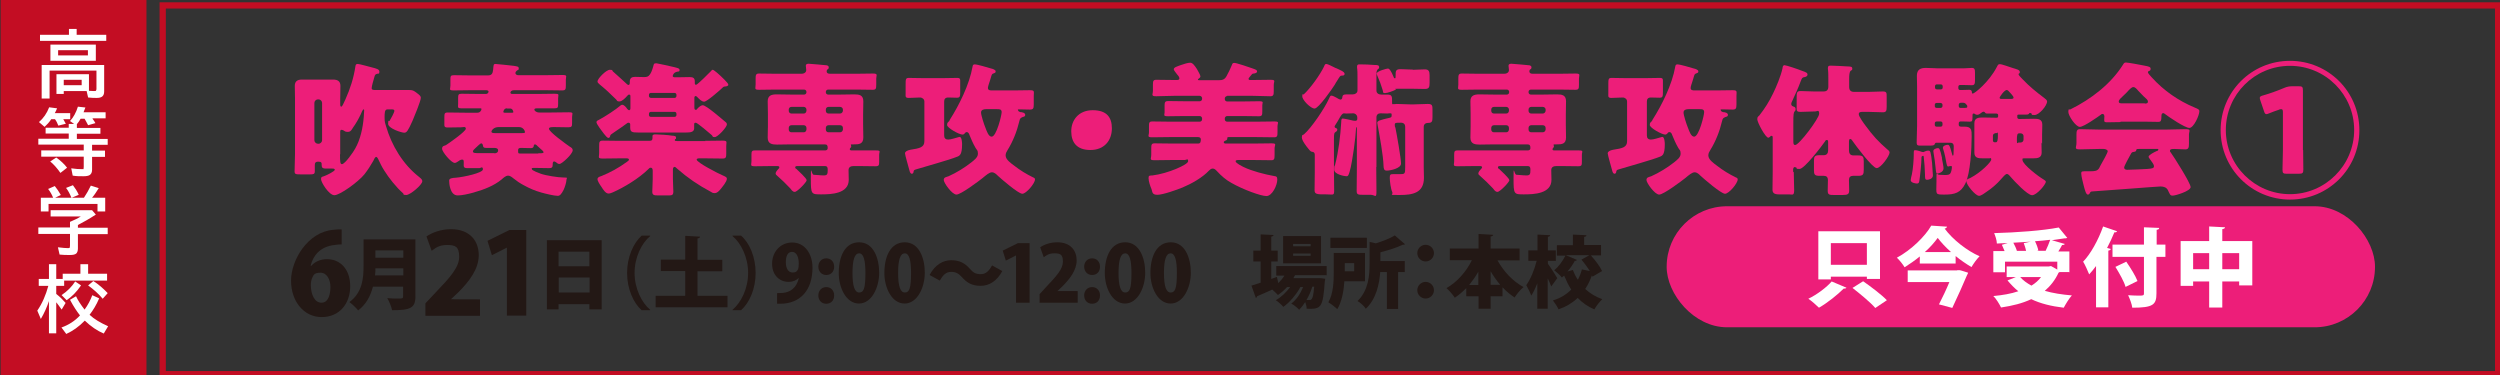 <?xml version="1.0" encoding="UTF-8"?> <svg xmlns="http://www.w3.org/2000/svg" id="_レイヤー_1" data-name="レイヤー_1" width="1200" height="180" version="1.1" viewBox="0 0 1200 180"><rect x="0" y="0" width="1200" height="180" fill="#333333" stroke="none"/><defs><style> .st0 { fill: #ed1e79; } .st1 { fill: #231815; } .st2 { fill: #fff; } .st3 { fill: #c30d23; } </style></defs><rect class="st0" x="800" y="99" width="340" height="58.1" rx="29" ry="29"></rect><g><path class="st3" d="M1197.6,4.1v174H79.6V4.1h1118M1200.6,1.1H76.6v180h1124V1.1h0Z"></path><rect class="st3" x=".3" width="70" height="180"></rect><g><path class="st2" d="M36.8,16.7h14.2v2.9h-31.8v-2.9h13.9v-2.8h3.7v2.8ZM41.7,43.7h-11.1v1.4h-3.5v-9.5h15.6v8c.8,0,1.6.1,2.4.1s.9,0,1-.3c.1-.1.2-.4.2-.7v-8.8h-22.5v13.4h-3.8v-16.1h30v12.7c0,1.1-.3,1.9-.9,2.4-.6.5-1.5.7-2.7.7s-2.3,0-4.1-.2l-.7-3ZM46,21.4v7.8h-21.8v-7.8h21.8ZM27.9,24.1v2.5h14.3v-2.5h-14.3ZM39.2,38.3h-8.6v2.6h8.6v-2.6Z"></path><path class="st2" d="M44.5,57.1c.5.7,1,1.4,1.3,2l-3.5,1c-.6-1.2-1.2-2.2-1.7-3.1h-1.9c-.6,1.1-1.2,1.9-1.8,2.6h0v1.8h11.3v2.8h-11.3v2.5h14.8v2.8h-7.5v2.8h6.2v3h-6.2v6.2c0,1.2-.4,2-1.1,2.5-.6.4-1.6.6-3.1.6s-3.5,0-5.1-.3l-.7-3.5c2,.3,3.7.4,5.2.4s.6,0,.7-.3c0-.1.1-.4.1-.7v-5h-20.4v-3h20.4v-2.8h-21.8v-2.8h14.6v-2.5h-11.1v-2.8h11.1v-1.8h2.6l-2-1.4c1.6-1.7,2.9-4,3.8-6.9l3.6.4c-.2.6-.5,1.3-.9,2.3h10.6v2.9h-6.3ZM30.3,57.1c.5.8.9,1.5,1.3,2.3l-3.6.9c-.5-1.3-1-2.3-1.6-3.1h-1.8c-.9,1.4-2,2.6-3.2,3.7l-2.7-2.3c2.1-1.8,3.8-4.2,4.9-7.1l3.8.5c-.4.9-.7,1.7-1.1,2.3h7.4v2.9h-3.4ZM29,83c-1.6-2.3-3.3-4.2-4.9-5.5l2.9-1.9c2.1,1.5,3.8,3.1,5.2,4.9l-3.2,2.5Z"></path><path class="st2" d="M37.4,108v1.3h14.3v3.1h-14.3v6.9c0,1.1-.3,1.9-.8,2.4-.6.5-1.6.7-3.1.7s-3.4,0-4.9-.2l-.8-3.5c2.3.3,3.9.4,4.8.4s.8-.1.9-.4c0-.2.1-.4.1-.8v-5.6h-15.2v-3.1h15.2v-2.7c2.1-.9,3.8-1.7,5.2-2.6h-14.5v-3h19.9l1.8,2.1c-3.2,2.1-6.1,3.7-8.6,5ZM25.5,94.9c-.6-1.5-1.4-2.9-2.4-4.2l3.2-1.4c1,1.2,1.9,2.6,2.9,4.3l-2.7,1.3h7.8c0-.1-.1-.2-.2-.4-.6-1.5-1.4-3-2.4-4.3l3.3-1.3c1,1.3,2,2.8,2.8,4.6l-3.3,1.4h5.8c1.2-1.8,2.3-3.7,3.3-5.8l3.8,1.2c-1,1.6-2,3.2-3.2,4.6h6.3v6.6h-3.7v-3.6h-23.5v3.6h-3.7v-6.6h5.9Z"></path><path class="st2" d="M23.5,144.5c-1,3-2.3,5.9-3.9,8.6l-1.7-4c2.4-3.5,4.1-7.5,5.3-11.9h-4.6v-3.3h4.9v-7.1h3.5v7.1h3.1v-2.5h8.5v-4.6h3.7v4.6h9.1v3.3h-20.6v2.5h-3.8v3.9c1.7,1.3,3.2,2.8,4.5,4.3l-1.9,3.2c-1-1.5-1.9-2.6-2.6-3.5v14.9h-3.5v-15.6ZM29.6,141.6c2.6-1.7,4.8-3.9,6.5-6.5l2.8,1.9c-2.1,3.1-4.4,5.4-6.9,7.1l-2.4-2.4ZM38.4,151.4c-1.5-1.9-3.1-4.3-4.8-7.5l2.9-1.7c.9,2,2.3,4.1,4.1,6.4,1.6-2.2,2.8-4.5,3.7-6.9l3.3,1.5c-1.3,3.1-2.9,5.7-4.6,7.9,2.1,2,5.1,3.8,8.9,5.5l-2.1,3.5c-3.1-1.3-6.2-3.4-9.1-6.2-2.8,2.9-5.8,5-8.9,6.4l-2.3-3.1c3.4-1.2,6.4-3.1,8.9-5.8ZM49.3,143.4c-2-2.4-4.4-4.5-7-6.4l2.5-2.1c2.4,1.5,4.7,3.5,6.9,5.8l-2.4,2.7Z"></path></g><g><g><path class="st1" d="M149.5,127.5c1.7-1.9,4.3-3.1,7.5-3.1,6.2,0,11.1,4.7,11.1,13s-5.1,14.8-13.7,14.8-14.7-7.6-14.7-17.5,8.1-23.5,20.4-24.4c1.5-.2,2.2-.2,3.9-.2v7.2c-1,0-2.1.1-3.5.3-7,.8-10.3,5.3-11.4,10h.2ZM158.6,137.7c0-3.2-1.5-6.8-4.8-6.8s-3.4,1.4-4.2,3.1c-.2.5-.4,1.6-.4,3.1.1,4.3,1.8,8.2,5.1,8.2s4.3-3.9,4.3-7.7Z"></path><path class="st1" d="M199.4,114.8v27.5c0,5.6-2.5,6.6-11.2,6.6-.3-1.6-1.4-4.3-2.3-5.8,1.7.2,3.8.2,5.2.2,2,0,2.4,0,2.4-1.1v-4.6h-14.5c-1.1,4.3-3.2,8.5-7.1,11.4-.8-1.1-3-3.2-4.2-4,6.3-4.6,6.8-11.6,6.8-17.2v-12.9h24.9ZM180.2,128.8c0,1.1,0,2.3-.2,3.4h13.6v-3.4h-13.4ZM193.6,120.2h-13.4v3.5h13.4v-3.5Z"></path><path class="st1" d="M230.4,151.6h-26.2v-6l4.8-5.1c7.1-7.4,11.4-12.2,11.4-17.2s-1.9-5.7-5.8-5.7-5.5,1.4-7.4,2.8l-2.5-6.9c2.5-1.8,7-3.5,11.7-3.5,9.2,0,13.4,5.7,13.4,12.5s-4.8,12.8-9.8,17.8l-3.5,3.3h0c0,.1,13.9.1,13.9.1v8Z"></path><path class="st1" d="M243.3,151.6v-32.7h-.1l-7.1,3.6-2.1-6.9,10.5-5.2h8.1v41.1h-9.3Z"></path><path class="st1" d="M262.5,115.3h26.3v33.2h-5.9v-2.5h-14.8v2.5h-5.6v-33.2ZM282.9,120.8h-14.8v7h14.8v-7ZM268.2,140.4h14.8v-7.2h-14.8v7.2Z"></path><path class="st1" d="M312.1,113.3c-4.1,3.4-7.5,10.2-7.5,17.7s3.4,14.3,7.5,17.7v.2h-4.1c-3.9-3.4-7-10.2-7-17.9s3.1-14.4,7-17.9h4.1v.2Z"></path><path class="st1" d="M334.8,142h14.4v5.5h-34.5v-5.5h14.2v-11.9h-11.7v-5.5h11.7v-11.4l7.1.4c0,.5-.4.7-1.2.9v10.2h11.9v5.5h-11.9v11.9Z"></path><path class="st1" d="M351.6,148.7c4.1-3.4,7.5-10.2,7.5-17.7s-3.4-14.3-7.5-17.7v-.2h4.1c4,3.4,7,10.2,7,17.9s-3,14.4-7,17.9h-4.1v-.2Z"></path><path class="st1" d="M383.4,133.4c-1.1,1.1-2.7,1.9-4.9,1.9-4.3,0-7.9-3.2-7.9-8.7s3.8-10.2,9.7-10.2,9.7,5.3,9.7,12.1c0,10.7-5.8,17.3-15.5,17.3s-1.1,0-1.5,0v-5.1c.9,0,1.3,0,2.7-.1,3.5-.3,6.6-2.3,7.7-7h-.1ZM377.2,125.9c0,2.9,1.2,4.9,3.2,4.9s2.3-.9,2.7-1.7c.2-.5.3-1.3.3-2.6,0-3-1-5.6-3.2-5.6s-3,2.2-3,5Z"></path><path class="st1" d="M392.8,128c0-2.3,1.6-4,3.8-4s3.8,1.6,3.8,4-1.5,4-3.8,4-3.8-1.8-3.8-4ZM392.8,141.8c0-2.3,1.6-4,3.8-4s3.8,1.6,3.8,4-1.5,4-3.8,4-3.8-1.7-3.8-4Z"></path><path class="st1" d="M402.6,131.1c0-8.1,3-14.8,9.8-14.8s9.6,7.5,9.6,14.6-3.6,14.8-9.7,14.8-9.7-7.5-9.7-14.6ZM415.4,131c0-6.1-.9-9.4-3-9.4s-3.2,2.9-3.2,9.4,1.1,9.4,3.2,9.4,3-1.7,3-9.4Z"></path><path class="st1" d="M424.5,131.1c0-8.1,3-14.8,9.8-14.8s9.6,7.5,9.6,14.6-3.6,14.8-9.7,14.8-9.7-7.5-9.7-14.6ZM437.3,131c0-6.1-.9-9.4-3-9.4s-3.2,2.9-3.2,9.4,1.1,9.4,3.2,9.4,3-1.7,3-9.4Z"></path><path class="st1" d="M481.1,130.1c-2.6,4.9-6.4,7.1-10.4,7.1s-6.6-1.4-9.1-4.3c-1.4-1.5-2.6-2.4-5.1-2.4s-4,1.7-5.4,4.2l-4.9-2.7c2.6-4.9,6.4-7.1,10.4-7.1s6.6,1.4,9.1,4.3c1.4,1.6,2.6,2.4,5.1,2.4s4-1.7,5.4-4.2l4.9,2.7Z"></path><path class="st1" d="M487.7,145.3v-22.7h0l-4.9,2.5-1.5-4.8,7.3-3.6h5.6v28.6h-6.5Z"></path><path class="st1" d="M517.2,145.3h-18.2v-4.1l3.3-3.6c4.9-5.2,7.9-8.5,7.9-12s-1.3-4-4.1-4-3.8,1-5.1,1.9l-1.7-4.8c1.8-1.3,4.9-2.4,8.2-2.4,6.4,0,9.3,4,9.3,8.7s-3.3,8.9-6.8,12.4l-2.4,2.3h0c0,0,9.7,0,9.7,0v5.5Z"></path><path class="st1" d="M520.4,128c0-2.3,1.6-4,3.8-4s3.8,1.6,3.8,4-1.5,4-3.8,4-3.8-1.8-3.8-4ZM520.4,141.8c0-2.3,1.6-4,3.8-4s3.8,1.6,3.8,4-1.5,4-3.8,4-3.8-1.7-3.8-4Z"></path><path class="st1" d="M530.3,131.1c0-8.1,3-14.8,9.8-14.8s9.6,7.5,9.6,14.6-3.6,14.8-9.7,14.8-9.7-7.5-9.7-14.6ZM543.1,131c0-6.1-.9-9.4-3-9.4s-3.2,2.9-3.2,9.4,1.1,9.4,3.2,9.4,3-1.7,3-9.4Z"></path><path class="st1" d="M552.2,131.1c0-8.1,3-14.8,9.8-14.8s9.6,7.5,9.6,14.6-3.6,14.8-9.7,14.8-9.7-7.5-9.7-14.6ZM564.9,131c0-6.1-.9-9.4-3-9.4s-3.2,2.9-3.2,9.4,1.1,9.4,3.2,9.4,3-1.7,3-9.4Z"></path></g><g><path class="st0" d="M190.6,43.2c1.9,0,3.7,0,5.6,0s2.3.2,4.1,1.6c1,.8,1.7,1.3,1.7,2.1,0,1.6-3.2,9.2-4,11.1-2.2,4.9-2.8,5.7-4,5.7s-7.7-2-7.7-4.3.5-1,.7-1.4c.5-.8,2.3-4,2.3-4.8s-1.1-.7-1.6-.7h-1.7c-1.4,0-1.4,1.7-1.4,4s.3,2.6.7,4.1c2.7,9.3,8.1,18.2,15.7,24.2.7.6,1.7,1.2,1.7,2.2,0,1.7-5.8,6.6-7.7,6.6s-1.1-.5-1.5-.8c-3.3-2.9-6.8-7.3-9.1-11-1.1-1.7-2-3.6-2.9-5.5-.1-.3-.6-1-.9-1-.6,0-1.2,1.4-1.4,1.9-1.3,2.3-2.6,4.3-4.3,6.5-3,3.7-11.8,10-14.4,10s-6.4-6.2-6.4-7.7.8-1,2.1-1.7c.8-.3,4.5-2.1,4.5-2.8s-1.2-.6-1.5-.6h-2.9c-1.7,0-1.9-.7-1.9-1.7s0-1.6-1.6-1.6-1.7.8-1.7,1.9,0,1.9,0,2.8c0,1.3-.7,1.4-2.2,1.4h-4.8c-2.2,0-2.7-.1-2.7-1.5,0-2.8.2-5.6.2-8.3v-26.6c0-2-.1-4.1-.1-6.1s1.1-3,3.3-3,3.9,0,5.9,0h3.4c1.9,0,3.9,0,5.8,0s3.5.6,3.5,3-.1,4.1-.1,6.1v2.8c0,.3,0,1.1.5,1.1s1.1-1.6,2-3.5c2.3-5.1,4-10.4,4.8-15.9.1-.7.3-1.1,1.1-1.1s5.4,1.3,6.6,1.6c2.3.6,3.8.9,3.8,2.1s-.4.9-1,1c-1,.3-1.1.4-1.5,1.9-.4,1.4-1.2,4.1-1.2,5s.7.8,1.3.9h11ZM150.9,67.3c0,.9.8,1.7,1.7,1.7h.3c.9,0,1.7-.8,1.7-1.7v-17.9c0-.9-.8-1.7-1.7-1.7h-.3c-.9,0-1.7.8-1.7,1.7v17.9ZM163.2,74c0,3.7.1,4.8.9,4.8,1.5,0,5.7-6.1,6.4-7.5,2.5-4.3,3.7-10.1,4.1-15.1,0-.4.2-2.9.2-3.1s0-.6-.3-.6c-.4,0-1.1,1.8-1.4,2.5-1,2.1-2.3,4.4-3.7,6.3-.6,1-1.1,2-2.4,2s-1.5-.3-2.1-.7c-.3-.1-.6-.3-.9-.3-.6,0-.7.4-.7.9v10.8Z"></path><path class="st0" d="M229.2,54.1c1.3,0,1.9-1.2,1.9-1.7s-.3-.4-1.2-.4h-1.5c-2.2,0-4.4,0-6.7,0s-1.8-.5-1.8-2.1v-2.6c0-1.9.1-2.3,1.8-2.3,2.7,0,5.5.1,8.2.1h3.2c1.2,0,1.4-.8,1.4-1.2s-.7-.6-1.1-.6h-7.5c-2.6,0-5.3.1-8,.1s-1.7-.5-1.7-2.3v-2.7c0-1.9.1-2.3,1.7-2.3,2.6,0,5.3.1,7.9.1h8.4c1.9,0,2.3-1,2.5-2.7.2-2.4.2-2.8,1.1-2.8s6.7.7,7.9.8q.5,0,.9.1c1.7.3,2.4.3,2.4,1.2s-.2.6-.6.9c-.5.3-1,.8-1,1.4s.7,1,1.3,1h13.2c2.7,0,5.3-.1,8-.1s1.7.6,1.7,2.3v2.7c0,1.8-.1,2.4-1.7,2.4-2.7,0-5.4-.1-8.1-.1h-15.1c-1.2,0-1.7.7-1.7,1.2s.6.6,1,.6h11.9c2.8,0,5.5-.1,8.2-.1s1.8.4,1.8,2.3v2.6c0,1.7-.1,2.1-1.8,2.1s-4.4,0-6.6,0h-1.4c-.9,0-1.6,0-1.6.6s1,1.4,2.3,1.4h5.9c2.7,0,5.5-.1,8.2-.1s1.7.5,1.7,2.2v2.9c0,1.6-.1,2.1-1.8,2.1s-4.2-.1-6.3-.1h-.7c-1,0-2.3,0-2.3.8,0,1.5,8.4,7.5,10,8.6.7.4,1.4.8,1.4,1.7,0,1.9-5.3,6.6-6.3,6.6s-1-.4-1.4-.6c-.3-.2-.8-.6-1.2-.6-.7,0-.7.8-.7,1.5,0,1.3-.4,1.7-1.7,1.7-2.2,0-4.4-.1-6.6-.1s-1.7,0-1.7.6,3.2,1.8,4.3,2.2c2.6.9,8.4,1.8,10.9,1.8s1.4.2,1.4,1.2-.8,3.6-1.4,4.8c-1,1.9-1.7,2.8-2.8,2.8-1.7,0-6.2-1.1-7.9-1.6-2.9-.8-5.7-2-8.4-3.5-1.9-1-3.5-2.1-5.1-3.4-.7-.6-1.6-1.2-2.4-1.2-1.2,0-2.4,1.2-3.2,1.9-1.7,1.4-4.1,2.8-6.2,3.7-3.5,1.6-11,3.9-14.8,3.9s-4.1-6-4.1-7.1,1.3-1.3,3.2-1.4c3.7-.3,13-2.3,13-4s-1.2-.6-1.6-.6c-2,0-3.9,0-5.9,0s-1.7-.9-1.7-2.3,0-1.8-.8-1.8-1.5.6-2.1,1c-.3.2-.9.6-1.4.6-1.7,0-6.1-5.3-6.1-6.8s1.2-1.4,1.8-1.7c1.4-.9,9.6-6.6,9.6-7.9s-1.4-.7-2.2-.7c-2.1,0-4.3.1-6.3.1s-1.8-.5-1.8-2.3v-2.6c0-1.8.1-2.3,1.7-2.3,2.8,0,5.5.1,8.2.1h5.8ZM237.3,73.6c.9,0,1.8-.4,1.8-1.4s-1-1.2-1.9-1.2c-1.7,0-2.8,0-3.7,0-1.2,0-1.6-.2-1.7-1.2,0-.3-.3-1-.8-1s-2.1,1.7-2.7,2.2-1.3,1.2-1.3,1.7c0,.8,1.2.8,2.9.8h7.4ZM250.4,63.9c.9,0,1.6,0,1.6-.5s-.8-2.4-2.8-2.4h-9.9c-2.3,0-3.4,1.6-3.4,2.2s.8.7,1.8.7h12.8ZM243.3,52c-1.4,0-1.7,1.5-1.7,1.7,0,.3.3.4.6.4h3.7c.1,0,.5,0,.5-.3s-.3-1.7-1.5-1.7h-1.5ZM258.2,73.6c1.5,0,2.7,0,2.7-.5s-.8-1.1-1.7-1.9c-.4-.3-.8-.7-1.1-1-.3-.3-.8-.9-1.3-.9s-.6.5-.6.8c-.1.8-.7,1-1.4,1-1.5,0-3-.1-4.6-.1s-1.5.6-1.5,1.7.3.9.9,1h8.8Z"></path><path class="st0" d="M315.2,30.4c.4,0,6.1,1.3,7,1.5,2.6.6,4,.8,4,1.7s-.6.7-1.1.8c-2,.4-2.2,2-2.2,2.1,0,.3.3.6,1.1.6h1.4c1.9,0,3.7-.1,5.5-.1s2.6.4,2.6,2.1v.7c0,.4,0,.9.6.9.7,0,6.3-5.7,7-6.4.4-.5.7-.8,1-.8.6,0,3.2,2.3,5.5,4.6,1.2,1.2,2,2.1,2,2.6s-.9.8-1.4.8c-.8,0-1,.2-1.6.8-1.5,1.4-7.3,6.5-8.6,6.5s-2.6-1.5-3.4-2.3c-.2-.2-.4-.4-.7-.4-.4,0-.6.4-.6.8v4.6c0,.5,0,1.2.6,1.2s.6-.2.8-.5c.7-.8,1.8-1.7,2.6-1.7,1.7,0,9.4,6.8,11,8.1.4.3.6.7.6,1.1,0,1.4-4.4,6.1-5.8,6.1s-.8-.3-1.4-.9c-.9-.8-7-6-7.7-6s-.8.3-.8.8,0,1.4,0,1.9c0,1.8-1.9,2-3.7,2h-23.3c-2.7,0-3.7-.2-3.7-2.3s0-1.2,0-1.6-.3-.8-.8-.8-.6.2-.9.4c-1.8,1.3-3.6,2.6-5.3,3.7-2.3,1.6-2.5,1.6-2.6,2.2s-.4,1-.9,1-1.5-1.2-2.2-2.1c-.8-1-3.5-4.6-3.5-5.4s.6-.8,1.4-1.3c2.8-1.5,7.9-4.8,10.2-6.8.4-.3.6-.3.8-.3.8,0,1.9,1.2,2.3,1.9.3.3.6.7,1,.7s.6-.4.6-.9v-5.8c0-.4-.1-.8-.6-.8s-.6.3-1,.7c-.8.9-2.4,2.6-3.7,2.6s-1-.4-1.6-1c-2.6-2.6-5.2-5-7.9-7.2-.6-.6-1-.8-1-1.4,0-1.4,4.2-5.6,5.9-5.6s1,.4,1.5.8c2.1,1.9,4.3,3.8,6.3,5.7.2.2.8.8,1.2.8s.6-.6.6-1v-.6c0-1.7.9-2.3,2.5-2.3s3,.1,4.4.1,2.1-.3,2.7-1.2c.7-.9,1.2-2.3,1.7-4.1.2-.9.3-1.3,1.1-1.3ZM338.4,67.6c2.8,0,5.6-.1,8.3-.1s1.9.6,1.9,2.6v3.5c0,1.9-.1,2.5-1.8,2.5-2.8,0-5.6-.1-8.4-.1h-2.8c-.7,0-1.2.2-1.2.6,0,1.4,10.6,6.8,12.3,7.5,1.8.8,2.2,1,2.2,1.7,0,1.4-2.3,4.1-3.2,5.2-.7.8-1.5,1.7-2.7,1.7s-1.4-.5-2.1-.8c-5.8-3.1-10.8-6.5-15.7-10.8-.6-.5-1-1-1.4-1s-.8.4-.8,1.2v4.6c0,2.1.2,4.1.2,6s-.7,1.9-2.7,1.9h-4.6c-2.1,0-2.8-.2-2.8-1.8s.2-3.9.2-6.1v-3.9c0-.8-.2-1.5-.9-1.5s-.8.3-1.1.6c-4.8,4.7-11.9,8.9-17.1,11.2-.8.3-1.4.6-2.1.6-1.4,0-2.6-1.9-3.4-3.2-.8-1.1-1.9-2.8-1.9-3.7s.9-1.2,1.9-1.5c4.2-1.7,8.4-4,12.2-6.8.5-.3,1-.7,1-1.1s-.5-.6-1.2-.6h-3c-2.8,0-5.6.1-8.3.1s-1.8-.6-1.8-2.5v-3.6c0-1.9.1-2.5,1.8-2.5,2.8,0,5.6.1,8.3.1h14c1.2,0,1.5-.4,1.5-1.5s0-.6,0-.8c0-.7.8-.8,1.4-.8,1.7,0,6.1.3,7.8.6,1.2.1,2.1.1,2.1,1s-.1.5-.3.6c-.2.1-.3.4-.3.6,0,.3.3.4,1.1.4h13.7ZM323.8,47c.5,0,.9-.4.9-.9v-.6c0-.5-.4-.9-.9-.9h-11.4c-.5,0-.9.4-.9.9v.6c0,.5.4.8.9.9h11.4ZM312.4,53.7c-.5,0-.9.4-.9.9v.6c0,.5.4.9.9.9h11.4c.5,0,.9-.4.9-.9v-.6c0-.6-.4-.9-.9-.9h-11.4Z"></path><path class="st0" d="M412,72.2c2.8,0,5.5,0,8.3,0s1.7.5,1.7,2.1v3.3c0,1.7-.1,2.2-1.8,2.2-2.8,0-5.5-.1-8.3-.1h-1.9c-1.4,0-2.7.3-2.7,2s.1,3.1.1,4.6c0,6.7-8.4,7-13.2,7s-5,0-5-7.6.2-1.8,1.4-1.8,3.1.3,4.8.3,1.9-.6,1.9-2.6-.6-1.9-2.4-1.9h-11.7c-.9,0-1.5,0-1.5.6s.3.6.6.8c.8.8,4.9,4.5,4.9,5.4s-4.5,5.6-5.7,5.6-1.7-1.2-2.2-1.7c-2-2.1-4.1-4.2-6.3-6.1-.3-.2-.7-.6-.7-1,0-.8.8-1.6,1.3-2.2.3-.2.5-.5.5-.8,0-.6-.6-.6-1.6-.6h-1.7c-2.8,0-5.6.1-8.3.1s-1.8-.6-1.8-2.3v-3c0-1.8.1-2.3,1.7-2.3,2.8,0,5.6,0,8.4,0h25.2c.7,0,1.3-.3,1.3-1.1,0-1.3-.3-1.8-1.5-1.8h-16.1c-2.3,0-4.6.1-6.8.1s-4.4-.3-4.4-3.3.1-3.6.1-5.3v-6.1c0-2.1-.1-4.1-.1-6.1,0-2.8,1.9-3.3,4.3-3.3s4.7.1,7,.1h6.2c.6,0,1.1-.5,1.1-1.1v-.2c0-.6-.5-1.1-1.1-1.1h-13.9c-2.6,0-5.2.1-7.7.1s-1.7-.6-1.7-2.5v-2.8c0-1.7.1-2.5,1.6-2.5,2.6,0,5.2.1,7.8.1h12.6c1.7,0,2.3-1,2.3-1.7s-.2-1.6-.2-2.1c0-.9.7-1,1.4-1,1,0,6.8.6,8.1.7.6,0,1.5.2,1.5,1s-.3.8-.7,1.1c-.2.2-.3.5-.3.8,0,1,.8,1.2,1.6,1.2h12.8c2.6,0,5.2-.1,7.8-.1s1.6.8,1.6,2.5v2.8c0,1.9-.1,2.5-1.7,2.5-2.6,0-5.1-.1-7.7-.1h-13.7c-.6,0-1.1.5-1.1,1.1v.2c0,.6.5,1.1,1.1,1.1h5.7c2.3,0,4.6-.1,6.9-.1s4.3.3,4.3,3.3-.1,4-.1,6.1v5.2c0,2.1.1,4.2.1,6.1,0,3.3-2.3,3.3-4.5,3.3s-1.4,0-1.4.3,0,.2,0,.3c0,.1.1.3.1.4,0,.3-.1.4-.3.6s-.4.4-.4.7c0,.6.6.6,1,.6h3ZM387.1,52.6c0-.7-.6-1.3-1.3-1.3h-5.9c-.8,0-1.3.6-1.3,1.3v.6c0,.8.6,1.3,1.3,1.3h5.9c.8,0,1.2-.6,1.3-1.3v-.6ZM387.1,61.4c0-.8-.6-1.3-1.3-1.3h-5.9c-.8,0-1.3.6-1.3,1.3v.8c0,.8.6,1.3,1.3,1.3h5.9c.8,0,1.2-.6,1.3-1.3v-.8ZM404.6,52.6c0-.7-.6-1.3-1.4-1.3h-5.5c-.8,0-1.3.6-1.3,1.3v.6c0,.8.6,1.3,1.3,1.3h5.5c.8,0,1.3-.6,1.4-1.3v-.6ZM404.6,61.4c0-.8-.6-1.3-1.4-1.3h-5.5c-.8,0-1.3.6-1.3,1.3v.8c0,.8.6,1.3,1.3,1.3h5.5c.8,0,1.3-.6,1.4-1.3v-.8Z"></path><path class="st0" d="M443.7,48.7c0-1.1-1-1.9-2.1-1.9-1.8,0-3.6.2-5.4.2s-1.5-.8-1.5-2.1v-4.6c0-2.3.1-2.9,1.5-2.9s4.1.1,6.5.1h10.2c2.3,0,4.8-.1,6.5-.1s1.5.6,1.5,2.6v4c0,2.3-.1,2.9-1.6,2.9s-2.8-.1-4.2-.1-1.9.8-1.9,1.9v16.4c0,1.2.7,1.9,1.9,1.9s3.7-.8,5.1-1.2c.1,0,.3-.1.4-.1,1.1,0,1.2,2.8,1.2,3.5,0,5-1.1,5.5-2.3,6-4.2,1.7-15,4.6-19.8,6.1-.9.3-1,.3-1.2,1.1,0,.5-.3,1-.8,1s-.9-.4-1.2-1.7c-.3-1.2-2.1-7.3-2.1-8.1s1-1.4,2.5-1.7c4.6-.7,6.8-1.2,6.8-4.1v-19.1ZM486.8,43.4c2.6,0,5-.1,7.5-.1s1.9.6,1.9,2.8v4.1c0,1.9-.3,2.4-1.9,2.4s-3.1-.1-4.7-.1-.9.1-.9.5.7.7,1,.8c.8,0,2.4.3,2.4,1.3s-.9.9-1.3,1.1c-1,.5-1.2.6-1.5,1.9-1.2,5-3,9.6-5.7,14-.5.8-.9,1.5-.9,2.5,0,2,2.5,3.7,4.1,4.9,2.8,2.2,5.9,4.1,9.2,5.7.4.1.8.4.8.9,0,1.9-4.2,6.9-6.1,6.9s-10.2-7.2-11.7-8.6c-.8-.8-1.7-1.7-2.9-1.7s-2.7,1.3-4.5,2.8c-1.9,1.5-10.4,7.9-12.5,7.9s-6.1-5.6-6.1-7,1.3-1.4,2.3-1.8c3.8-1.7,7.7-4.1,11-6.7,1.2-1,3.1-2.3,3.1-4.1s-.5-1.7-1-2.6l-.3-.5c-1.2-2.1-1.9-3.9-2.8-6-.1-.5-.6-1.3-1.2-1.3s-.8.3-1,.6c-.3.3-.6.6-1.1.6-1.6,0-7.4-3.2-7.4-4.6s.6-1.3,1-1.9c.1-.2.3-.4.3-.6,4.6-7.2,9.4-17,10.9-25.4.1-.6.2-1.2,1-1.2,1.4,0,6.3,1.5,8,2,.6.1,2.1.6,2.1,1.3s-.2.7-.9,1c-.9.3-.9.4-1.4,2.1-.2.8-.6,1.9-1.1,3.5-.1.3-.3,1-.3,1.4,0,1.2,1.1,1.2,2,1.2h10.4ZM473.2,52.4c-1,0-2.3.3-2.3,1.6s1.4,5.6,2.1,7.3c.7,1.8,1.5,4.3,3,4.3,2.3,0,4.8-10.3,4.8-11.8s-1.3-1.4-2.3-1.4h-5.2Z"></path><path class="st0" d="M533.7,61.6c0,5.9-3.7,10.4-10.3,10.4s-9.2-3.7-9.2-9,3.5-10.1,10.3-10.1,9.2,3.5,9.2,8.7Z"></path><path class="st0" d="M589.1,46.1c-.7,0-1.2.6-1.2,1.1v.4c0,.6.5,1.1,1.1,1.1h7.5c2.6,0,5.2-.1,7.8-.1s1.6.6,1.6,1.9v3c0,1.7-.1,2.3-1.7,2.3-2.6,0-5.2-.1-7.7-.1h-7.5c-.6,0-1.1.6-1.1,1.1v.5c0,.6.5,1.1,1.1,1.1h14.2c2.8,0,5.6-.1,8.4-.1s1.6.6,1.6,2.4v2.8c0,1.7-.1,2.4-1.6,2.4-2.8,0-5.6-.1-8.4-.1h-13.5c-.3,0-.6,0-.6.5s0,.2,0,.3c0,.6-.6.8-1.1,1-.2.1-.6.3-.6.7s.5.6.8.6h13.6c2.8,0,5.7-.1,8.5-.1s1.5.7,1.5,2.5v3c0,1.9-.1,2.6-1.5,2.6-2.8,0-5.7-.1-8.5-.1h-7.1c-.8,0-1.6,0-1.6.6,0,.9,3.1,2.4,3.9,2.8,3.9,1.9,10.1,3.5,14.6,4.3,1,.1,1.5.3,1.5,1.7,0,2.8-2.5,7.9-5.2,7.9s-11.2-3.1-16.8-6.3c-2.6-1.4-5-3.5-6.9-5.6-.6-.6-1.2-1.3-2.1-1.3s-1.3.6-1.8,1c-3.2,3.4-8.4,6.3-12.7,8.1-2.7,1.1-9.4,3.5-12.1,3.5s-2.3-1.6-2.8-2.8c-.6-1.3-1.4-3.8-1.4-5.2s.5-1.2,1.9-1.3c7.4-.9,17.1-5.2,17.1-6.8s-.8-.6-1.6-.6h-6.1c-2.8,0-5.7.1-8.4.1s-1.6-.7-1.6-2.6v-3c0-1.8.1-2.5,1.6-2.5,2.8,0,5.6.1,8.4.1h12.5c1.2,0,1.2-.9,1.3-1.7v-.3c0-.6-.4-1.1-1.3-1.1h-13.6c-2.8,0-5.7.1-8.4.1s-1.6-.7-1.6-2.4v-2.8c0-1.8.1-2.4,1.6-2.4,2.8,0,5.6.1,8.4.1h14.4c.6,0,1.1-.5,1.1-1.1v-.5c0-.6-.6-1.1-1.1-1.1h-7.5c-2.6,0-5.1.1-7.7.1s-1.7-.6-1.7-1.9v-3.4c0-1.4.3-2,1.6-2,2.6,0,5.2.1,7.8.1h7.5c.6,0,1.1-.5,1.1-1.1v-.4c0-.6-.6-1.1-1.1-1.1h-12.5c-2.8,0-5.7.2-8.4.2s-1.6-.8-1.6-2.6v-2.8c0-1.8.1-2.5,1.6-2.5,2.8,0,5.6.1,8.4.1h1.2c.8,0,1.5,0,1.5-.8s-.8-1.5-1.1-1.9c-.3-.4-1.6-2-1.6-2.4,0-1,1.6-1.4,3.5-2.1,1.2-.4,3.2-1.1,4.4-1.1s2.2,1.5,3.2,3c.3.6,1.7,2.9,1.7,3.5s-.5.9-.9,1.2c-.1,0-.3.3-.3.4,0,.3.2.3.8.3h9.2c1.7,0,2.8-.3,3.7-1.9,1-1.8,1.8-3.4,2.6-5.4.3-.8.4-1,1.2-1,1.1,0,7.2,2.1,8.6,2.6,1.7.6,2.3.8,2.3,1.5s-1,.9-1.5,1c-.6,0-.8.1-1.2.6-.8,1-1.4,1.6-1.4,1.9,0,.6.4.6,1.1.6h1c2.8,0,5.6-.1,8.4-.1s1.6.7,1.6,2.5v2.8c0,1.8-.1,2.6-1.6,2.6-2.8,0-5.6-.2-8.4-.2h-12.5Z"></path><path class="st0" d="M660.6,80.2c0,3.8.1,7.6.1,11.5s-.6,1.8-2.8,1.8h-3.7c-2.3,0-3-.1-3-1.8,0-3.9.1-7.7.1-11.5v-18.8c0-.1,0-.4-.1-.4-.3,0-.4,1.5-.4,1.9,0,1.7-1.5,14.5-3,19.6-.6,1.9-.8,2.1-1.5,2.1s-5.9-.8-5.9-3.2.3-1.6.4-2.1c1.7-6.6,2.6-14,3-20.8,0-.6,0-1.6.7-1.6s4.3.8,5,1c.3,0,.7.1,1,.1.6,0,1-.3,1-.9v-.7c0-1.1-.9-2-2-2s-2.1.1-3.2.1-.6-.1-1.2-.1-1.2.6-2.1,2.2c-.5.9-1.1,2-2.1,3.5-.1.2-.3.4-.3.7s.3.6.7.7c.3.1.6.3.6.7s-.2.8-.6,1c-.9.6-1,.7-1,3.7v.6c0,.8,0,1.6,0,2.4v12.5c0,2.9.1,5.9.1,8.8s-.3,2.1-3.9,2.1h-1.7c-3.4,0-3.8-.6-3.8-2.1,0-3,.1-5.9.1-8.8v-7.6c0-1,0-1.7-1.1-1.9-.8-.1-1-.3-1.9-1.4-1-1.2-3.2-4-3.2-5.5s.5-1.1,1-1.5c3.7-3.2,9.9-12.5,11.9-16.9.6-1.3.7-1.7,1.3-1.7s1.9.7,2.6,1.1c.4.3,1.3.8,1.8.8s.8-.6.8-1c.1-1,.4-1.5,2.1-1.5s2,0,3,0,2.2-.6,2.2-1.9v-1.4c0-1.3,0-3.1,0-4.8s0-3.5-.2-4.7c0-.2,0-.4,0-.7,0-.8.6-.9,1.2-.9,2.1,0,5.1.1,7.3.3,1,0,2.1,0,2.1,1s-.3.6-.6,1c-.6.6-.7,1.4-.7,2.2v8.1c0,1.2,1,1.9,2.3,1.9s2,0,3,0c2.2,0,2.2,1.1,2.2,3s0,1.6.6,1.6.3,0,.6,0,.6-.1,1-.1c2.1,0,4.1.2,6.2.2h2.4c2.1,0,4.1-.2,6.3-.2s2.3.7,2.3,2.8v3.7c0,1.9-.3,2.6-2.1,2.6-1.2,0-2.1.6-2.1,1.9v19.5c0,1.7.1,3.2.1,4.9,0,7.4-5.5,8.3-11.6,8.3s-2.9,0-3.6-1.4c-.7-1.4-1.2-5.2-1.2-6.8s.3-1.8,1.5-1.8,1.3,0,2.1,0h.8c2.9,0,3,0,3-3.4v-19.4c0-1.1-.7-1.9-2-1.9-2.6,0-3,0-3,1s.2,1.1.3,1.4c.6,2.8,2.7,14.8,2.7,17.2s-5.3,3.4-6.8,3.4-1.5-1-1.6-2.3c-.1-4.8-1.9-14.5-2.8-19.4,0-.3-.2-1-.2-1.2,0-1,1-1.3,6.1-2.5.8-.2.8-.6.8-1.2s0-.9-.5-.9-.3,0-.6,0c-.3,0-.7.1-1,.1-1.1,0-2.2-.1-3.3-.1s-1.9.7-1.9,1.9v23.8ZM641.1,32.6c1.9.9,4.3,1.8,4.3,2.8s-.8.8-1.3.9c-.8,0-.8.1-2.3,2.5-.3.5-.8,1.2-1.2,2-1.2,1.9-7.7,11.3-9.6,11.3s-5.9-4.1-5.9-5.8.3-.8.7-1c3.1-2.8,7.9-9.5,9.7-13.3.4-1,.6-1.3,1.1-1.3s2.3.8,3.4,1.4c.5.2.9.4,1.2.6ZM678.2,33.5c1.9,0,3.9-.2,5.7-.2s2.3.8,2.3,2.8v3.7c0,2.1-.3,2.9-2.3,2.9s-3.8-.1-5.7-.1h-.3c-2.2,0-3.9,0-6.7,0s-.8.1-1.2.4c-1,.6-4.1,1.7-5.2,1.7s-.8-.3-1.1-1.4c-.6-2.1-1.6-4.8-2.6-7-.1-.3-.3-.7-.3-1,0-1.1,4.7-2.4,5.4-2.4s1.6,1.2,2.8,4.2c.1.4.4.5.6.5.3,0,.3-.5.3-1.4,0-2,0-3,2.3-3s3.8.2,5.7.2h.3Z"></path><path class="st0" d="M749.3,72.2c2.8,0,5.5,0,8.3,0s1.7.5,1.7,2.1v3.3c0,1.7-.1,2.2-1.8,2.2-2.8,0-5.5-.1-8.3-.1h-1.9c-1.4,0-2.7.3-2.7,2s.1,3.1.1,4.6c0,6.7-8.4,7-13.2,7s-5,0-5-7.6.2-1.8,1.4-1.8,3.1.3,4.8.3,1.9-.6,1.9-2.6-.6-1.9-2.4-1.9h-11.7c-.9,0-1.5,0-1.5.6s.3.6.6.8c.8.8,4.9,4.5,4.9,5.4s-4.5,5.6-5.7,5.6-1.7-1.2-2.2-1.7c-2-2.1-4.1-4.2-6.3-6.1-.3-.2-.7-.6-.7-1,0-.8.8-1.6,1.3-2.2.3-.2.5-.5.5-.8,0-.6-.6-.6-1.6-.6h-1.7c-2.8,0-5.6.1-8.3.1s-1.8-.6-1.8-2.3v-3c0-1.8.1-2.3,1.7-2.3,2.8,0,5.6,0,8.4,0h25.2c.7,0,1.3-.3,1.3-1.1,0-1.3-.3-1.8-1.5-1.8h-16.1c-2.3,0-4.6.1-6.8.1s-4.4-.3-4.4-3.3.1-3.6.1-5.3v-6.1c0-2.1-.1-4.1-.1-6.1,0-2.8,1.9-3.3,4.3-3.3s4.7.1,7,.1h6.2c.6,0,1.1-.5,1.1-1.1v-.2c0-.6-.5-1.1-1.1-1.1h-13.9c-2.6,0-5.2.1-7.7.1s-1.7-.6-1.7-2.5v-2.8c0-1.7.1-2.5,1.6-2.5,2.6,0,5.2.1,7.8.1h12.6c1.7,0,2.3-1,2.3-1.7s-.2-1.6-.2-2.1c0-.9.7-1,1.4-1,1,0,6.8.6,8.1.7.6,0,1.5.2,1.5,1s-.3.8-.7,1.1c-.2.2-.3.5-.3.8,0,1,.8,1.2,1.6,1.2h12.8c2.6,0,5.2-.1,7.8-.1s1.6.8,1.6,2.5v2.8c0,1.9-.1,2.5-1.7,2.5-2.6,0-5.1-.1-7.7-.1h-13.7c-.6,0-1.1.5-1.1,1.1v.2c0,.6.5,1.1,1.1,1.1h5.7c2.3,0,4.6-.1,6.9-.1s4.3.3,4.3,3.3-.1,4-.1,6.1v5.2c0,2.1.1,4.2.1,6.1,0,3.3-2.3,3.3-4.5,3.3s-1.4,0-1.4.3,0,.2,0,.3c0,.1.1.3.1.4,0,.3-.1.4-.3.6s-.4.4-.4.7c0,.6.6.6,1,.6h3ZM724.3,52.6c0-.7-.6-1.3-1.3-1.3h-5.9c-.8,0-1.3.6-1.3,1.3v.6c0,.8.6,1.3,1.3,1.3h5.9c.8,0,1.2-.6,1.3-1.3v-.6ZM724.3,61.4c0-.8-.6-1.3-1.3-1.3h-5.9c-.8,0-1.3.6-1.3,1.3v.8c0,.8.6,1.3,1.3,1.3h5.9c.8,0,1.2-.6,1.3-1.3v-.8ZM741.9,52.6c0-.7-.6-1.3-1.4-1.3h-5.5c-.8,0-1.3.6-1.3,1.3v.6c0,.8.6,1.3,1.3,1.3h5.5c.8,0,1.3-.6,1.4-1.3v-.6ZM741.9,61.4c0-.8-.6-1.3-1.4-1.3h-5.5c-.8,0-1.3.6-1.3,1.3v.8c0,.8.6,1.3,1.3,1.3h5.5c.8,0,1.3-.6,1.4-1.3v-.8Z"></path><path class="st0" d="M781,48.7c0-1.1-1-1.9-2.1-1.9-1.8,0-3.6.2-5.4.2s-1.5-.8-1.5-2.1v-4.6c0-2.3.1-2.9,1.5-2.9s4.1.1,6.5.1h10.2c2.3,0,4.8-.1,6.5-.1s1.5.6,1.5,2.6v4c0,2.3-.1,2.9-1.6,2.9s-2.8-.1-4.2-.1-1.9.8-1.9,1.9v16.4c0,1.2.7,1.9,1.9,1.9s3.7-.8,5.1-1.2c.1,0,.3-.1.4-.1,1.1,0,1.2,2.8,1.2,3.5,0,5-1.1,5.5-2.3,6-4.2,1.7-15,4.6-19.8,6.1-.9.3-1,.3-1.2,1.1,0,.5-.3,1-.8,1s-.9-.4-1.2-1.7c-.3-1.2-2.1-7.3-2.1-8.1s1-1.4,2.5-1.7c4.6-.7,6.8-1.2,6.8-4.1v-19.1ZM824.1,43.4c2.6,0,5-.1,7.5-.1s1.9.6,1.9,2.8v4.1c0,1.9-.3,2.4-1.9,2.4s-3.1-.1-4.7-.1-.9.1-.9.5.7.7,1,.8c.8,0,2.4.3,2.4,1.3s-.9.9-1.3,1.1c-1,.5-1.2.6-1.5,1.9-1.2,5-3,9.6-5.7,14-.5.8-.9,1.5-.9,2.5,0,2,2.5,3.7,4.1,4.9,2.8,2.2,5.9,4.1,9.2,5.7.4.1.8.4.8.9,0,1.9-4.2,6.9-6.1,6.9s-10.2-7.2-11.7-8.6c-.8-.8-1.7-1.7-2.9-1.7s-2.7,1.3-4.5,2.8c-1.9,1.5-10.4,7.9-12.5,7.9s-6.1-5.6-6.1-7,1.3-1.4,2.3-1.8c3.8-1.7,7.7-4.1,11-6.7,1.2-1,3.1-2.3,3.1-4.1s-.5-1.7-1-2.6l-.3-.5c-1.2-2.1-1.9-3.9-2.8-6-.1-.5-.6-1.3-1.2-1.3s-.8.3-1,.6c-.3.3-.6.6-1.1.6-1.6,0-7.4-3.2-7.4-4.6s.6-1.3,1-1.9c.1-.2.3-.4.3-.6,4.6-7.2,9.4-17,10.9-25.4.1-.6.2-1.2,1-1.2,1.4,0,6.3,1.5,8,2,.6.1,2.1.6,2.1,1.3s-.2.7-.9,1c-.9.3-.9.4-1.4,2.1-.2.8-.6,1.9-1.1,3.5-.1.3-.3,1-.3,1.4,0,1.2,1.1,1.2,2,1.2h10.4ZM810.4,52.4c-1,0-2.3.3-2.3,1.6s1.4,5.6,2.1,7.3c.7,1.8,1.5,4.3,3,4.3,2.3,0,4.8-10.3,4.8-11.8s-1.3-1.4-2.3-1.4h-5.2Z"></path><path class="st0" d="M861,82.4c0,3,.2,5.9.2,8.8s-.8,2.1-2.6,2.1h-4.8c-2.3,0-3-.8-3-2.3,0-2.9.1-5.7.1-8.6v-15.9c0-1,0-1.3-.6-1.3s-.3.1-.5.3c-.3.2-.7.6-1,.6-1.4,0-5.3-7.4-5.3-8.8s.4-1.2,1-1.9c2.6-3.3,4.8-6.8,6.6-10.6,1.6-3.2,3.8-8.6,4.5-12,.1-.8.2-1.5,1-1.5s7,2.1,8.1,2.6c2.4.8,2.9,1.1,2.9,1.9s-.8,1.1-1.4,1.2c-1.1.2-1.2.3-1.9,2.1-1,2.8-2.6,6.3-3.9,9.1-.2.5-.6,1.1-.6,1.7,0,1,.8,1.1,1.2,1.3.6.1.9.6.9,1.2s-.1.7-.4,1c-.6.6-.7,1.5-.7,5.6v8.4c0,1.4,0,2.2.9,2.2,1.9,0,11.5-12.8,11.5-15s-1-1.1-1.9-1.1h-.5c-2.2,0-4.3.2-6.5.2s-1.9-.7-1.9-2.7v-4.6c0-2,.2-2.7,1.9-2.7s4.3.2,6.5.2h4.5c1.6,0,2.3-.8,2.3-2.3v-3.7c0-1.7,0-3.5-.2-4.8,0-.2,0-.4,0-.6,0-.9.6-1,1.4-1,1.7,0,6.3.3,8.3.4,1.4,0,2,.2,2,1s-.1.6-.8,1.1c-.6.6-.7,2.1-.7,3.9v3.9c0,1.5.8,2.3,2.3,2.3h7c2.3,0,4.8-.2,6.8-.2s1.9.7,1.9,2.7v4.6c0,2-.2,2.7-1.9,2.7s-4.5-.2-6.8-.2h-2.8c-.8,0-1.9,0-1.9,1.1s2.6,4.7,3.4,5.7c3.2,4.4,6.1,7.6,10.3,11.2.4.3,1.1.8,1.1,1.5,0,1.6-4.2,7.5-6.2,7.5s-10.2-11-11.7-13.2c-.2-.3-.5-.8-1-.8s-.6.6-.6,1.7v3.7c0,1.4.5,2.5,2.1,2.5s1.4,0,2.2,0c2.4,0,2.8.6,2.8,2.8v4.1c0,2.2-.3,2.9-2.7,2.9s-1.7,0-2.5,0c-1.2,0-1.9.7-1.9,1.9,0,1.7.1,3.5.1,5.2s-.7,2.1-3.2,2.1h-4c-2.3,0-3.1-.1-3.1-2s.1-3.5.1-5.1-.8-2.1-2-2.1-1.4,0-2.1,0c-2.3,0-2.6-.7-2.6-2.7v-4.6c0-2,.4-2.6,2.7-2.6s1.3,0,2,0c1.5,0,2.1-1,2.1-2.3v-3.8c0-.7,0-1.2-.6-1.2s-.7.3-.9.7c-1.6,2.3-9.9,13.2-12.2,13.2s-1-.3-1.5-.6c-.2-.1-.6-.3-.8-.3-.8,0-.8,1-.8,1.6v.9Z"></path><path class="st0" d="M917.1,86.7c0-.4.4-2.4.6-3,.6-2.8.9-7.4.9-9.5s0-2.1.8-2.1,2.6.6,3.1.8c.2,0,.4.1.6.1.2,0,.3,0,.6-.2.6-.3,1.2-.5,1.9-.5,1,0,1.2.5,1.8,6,0,1,.4,5.1.4,5.9,0,1.8-2.3,2.1-2.8,2.1-1,0-1-.7-1-2.5s-.4-7.2-.6-8.4c0-.5-.1-.6-.3-.6-.8,0-.8.6-.8,1.2,0,1.9-.6,8.3-1,10.7-.1.8-.3,1.4-1.1,1.4s-3-.4-3-1.5ZM979.9,68.4c0,1.6.1,3.2.1,4.8,0,2.6-2,2.8-4.1,2.8s-2.6,0-4,0-1.1.1-1.1.8c0,2.1,7.9,8.1,9.9,9.2.6.4,1.3.8,1.3,1.2,0,1.4-4.4,6.5-6.6,6.5s-8.6-6.8-10.2-8.7c-.5-.6-1.2-1.5-1.9-1.5s-2,1.6-2.8,2.5c-1.9,2.2-4.4,4.4-7,6.1-.8.6-2.6,1.9-3.5,1.9-1.9,0-6.1-5.4-6.1-6.8s1-1.3,1.9-1.8c5.2-2.7,10-7.7,10-8.8s-.5-.6-.8-.6c-1.1,0-2.2,0-3.3,0-2.1,0-4-.1-4-2.8s0-3.2,0-4.8v-4.4c0-1.6,0-3.2,0-4.8,0-2.6,1.9-2.8,4-2.8s3.9.1,5.9.1h.8c.5,0,.7-.2.7-.7v-.6c0-.6-.6-.7-1-.7-1.2,0-2.4,0-3.7,0s-1.2,0-1.7-.6c-.1-.1-.3-.3-.6-.3s-.8.3-1,.5c-.6.4-1.2,1-2,1s-1.1-.4-1.5-.6c0,0-.2,0-.3,0-.5,0-.5.6-.5,1v.6c0,2-.2,2.3-1.3,2.3s-1.7-.1-3.3-.1h-1.2c-.5,0-.8.4-.8.9v.6c0,1,.8,1,1.5,1h1.4c3.3,0,3.3,1.8,3.3,4.6,0,5.6-.6,17.8-3,22.6-2.2,4.6-5.2,5.4-10,5.4s-3.9,0-3.9-6.1,0-3.4,1.3-3.4,1.9.1,2.5.1c1.4,0,2.5,0,3-1,.3-.6.6-1.9.6-2.6s0-.7-.5-.7-.5,0-.7.1-.4.1-.6.1c-.6,0-.6-.9-.8-1.5-.4-2.2-.8-4.5-1.5-6.6-.1-.3-.2-.6-.2-.9,0-1,1.7-1.4,2.3-1.4s.8.2,1.4,2c.1.4.6,2.1.8,2.8,0,.2.1.4.3.4.3,0,.3-.8.3-1,0-1.3.1-2.6.1-3.3,0-1.7-.8-1.9-2.1-1.9h-6.3c-.4,0-.6.3-.7.6-.3.8-1,.8-3.4.8s-2.4,0-3.6,0-1.7-.2-1.7-1.4c0-2.7.2-5.5.2-8.1v-18.8c0-1.9-.1-3.7-.1-5.2,0-3,1.7-3.8,4.3-3.8s3.7.2,5.5.2h12.7c1.5,0,3-.2,3.9-.2,1.4,0,1.5.8,1.5,2.6v3c0,1.9-.1,2.7-1.5,2.7s-2.3-.1-3.9-.1h-1.8c-.5,0-.8.4-.8.9v.6c0,.5.3.9.8.9h1.2c1.4,0,2.4-.1,3.3-.1s1.2.6,1.2,1.1c0,.6.1.7.5.7.7,0,7.7-5.4,11.5-12.8.5-1,.7-1.3,1.4-1.3,1.2,0,4.6,1.4,6.1,1.8,1.9.6,3.5.9,3.5,1.9s-.3.6-.3.7c-.2.1-.3.3-.3.5,0,.4,1.7,2.1,2,2.4,3.2,3.4,6.6,6.1,10.3,8.9.5.4,1.4,1,1.4,1.7,0,2-3.8,6.5-6,6.5s-1-.3-1.4-.6c-.2-.2-.5-.4-.8-.4s-.4.3-.6.5c-.2.3-1.1.3-1.4.3-1,0-2.1,0-3.1,0s-1,.1-1,.8v.5c0,.4.3.8.8.8h1.2c1.9,0,3.9-.1,5.9-.1s4.1.1,4.1,2.8-.1,3.2-.1,4.8v4.4ZM932.1,76c.2,1,.8,3.9.8,4.8,0,1.8-2.3,2.5-2.9,2.5s-.7-.3-.9-2.6c-.2-2.1-.6-5.3-1-7.4,0-.3-.1-.6-.1-.8,0-1,1.7-1.4,2.1-1.4.8,0,1.1.3,2.1,4.9ZM931.6,42.9c.5,0,.9-.3.9-.9v-.6c0-.5-.4-.9-.9-.9h-1.9c-.6,0-.9.4-.9.9v.6c0,.5.3.9.9.9h1.9ZM929.6,49.4c-.6,0-.9.4-.9.9v.6c0,.5.3.9.9.9h1.9c.5,0,.9-.4.9-.9v-.6c0-.5-.4-.8-.9-.9h-1.9ZM929.6,58.3c-.6,0-.9.4-.9.9v.7c0,.6.3.9.9.9h1.9c.5,0,.9-.3.9-.9v-.7c0-.6-.4-.9-.9-.9h-1.9ZM941,49.4c-.5,0-.8.4-.8.9v.6c0,.5.3.9.8.9h1.2c1.7,0,2.1,0,2.1-.6s-.1-.7-.6-1.2c-.3-.4-.8-.7-1.6-.7h-1.2ZM957.7,64c-.6,0-1.1.5-1.1,1.1v2.3c0,.5.3.9.8.9h.6c.8,0,1-1.2,1-3.4s-.2-.9-.8-1h-.6ZM965.1,47.5c.4,0,1.4,0,1.4-.6s-.5-1-1.2-1.9c-1.2-1.4-1.6-1.8-2.1-1.8-1.1,0-3.4,3.3-3.4,3.7s.4.6.8.6h4.6ZM969.9,68.4c.8,0,1.4-.6,1.4-1.4v-1.7c0-.7-.6-1.3-1.4-1.3h-.6c-1,0-1.2.6-1.2,3.2s.3,1.1,1,1.2h.8Z"></path><path class="st0" d="M1017.8,58.6c-2.1,0-4.3.1-6.3.1s-1.4-.6-1.4-2.8c0-.5-.2-1.2-.8-1.2s-.6.1-.8.3c-1.8,1.3-8.3,5.9-10.2,5.9s-5.5-5.3-5.5-7.2.5-.9,1-1.2c9.9-4.9,19.5-12.2,25.4-21.7.3-.5.6-.8,1.2-.8,1,0,7,1.1,8.9,1.5,2.1.4,3,.6,3,1.5s-.4.9-.8,1.1c-.2,0-.5.3-.5.6,0,.5,1.5,2.1,1.9,2.5,5.7,6.3,12.8,11.2,20.5,14.4,1.9.8,2.3,1,2.3,1.8,0,1.9-2.7,8-4.8,8s-9.8-5.2-11.6-6.6c-.3-.2-.6-.5-1-.5-.6,0-.8.7-.8,1.2v.2c0,2.4-.4,2.8-1.4,2.8-2.1,0-4.2-.1-6.3-.1h-11.9ZM1003.2,92.6c-.2.4-.5.8-1,.8-.9,0-1.4-1.9-2.1-4.6-.3-1.2-1.1-4.3-1.1-5.5s.3-1.1,3.4-1.1h1c1.7,0,3.3,0,4.2-1.5.1-.2.3-.6.6-1.2,1.2-2.1,3.5-6.2,3.5-6.9s-1.1-1.1-1.9-1.1h-2.3c-3,0-6.1.2-9.1.2s-1.7-.9-1.7-3v-3.7c0-2.1.1-3,1.7-3,3,0,6.1.2,9.1.2h32.4c3,0,6.1-.2,9.1-.2s1.7.8,1.7,2.7v4.3c0,2-.3,2.7-1.8,2.7s-3.9-.2-5.2-.2-2.1.1-2.1.8.1.6.3.8c1.6,2.2,9.6,14.8,9.6,16.7s-7.3,4.1-8.6,4.1-1.3-.6-2.3-2.6c-.6-1.3-2-1.8-3.5-1.8s-27.7,2.1-33,2.4c-.4,0-.8.3-1,.8ZM1029.5,49.7c.6,0,1.5,0,1.5-.9s-.8-1.4-2.1-2.6c-.8-.8-1.7-1.7-2.6-2.7-.6-.7-1.4-1.7-2.3-1.7s-1.9,1.2-3.4,2.8c-.8.8-1.7,1.7-2.8,2.7-.4.4-.8,1-.8,1.4,0,.9.9.9,1.5.9h11ZM1019.6,80.4c0,.9.8,1.1,1.5,1.1,1.6,0,7.7-.3,9.6-.4,2.3-.2,3.2-.3,3.2-1.3s-1.2-2.3-2-3.5c-.2-.3-.6-.8-.6-1,0-.9,2.6-2.2,3.9-2.8.3,0,.8-.3.8-.7s-.2-.3-.9-.3h-8.6c-.8,0-1,0-1.1.6-.1.6-.5.7-1.2.8-.9.1-1,.3-1.5,1.2-.6,1.1-3.1,5.5-3.1,6.3Z"></path><path class="st0" d="M1099.2,29.2c18.4,0,33.3,14.8,33.3,33.3s-14.9,33.3-33.3,33.3-33.3-14.9-33.3-33.3,14.8-33.3,33.3-33.3ZM1099.2,31.6c-17,0-30.8,13.8-30.8,30.8s13.9,30.8,30.8,30.8,30.8-13.8,30.8-30.8-13.8-30.8-30.8-30.8ZM1105.5,72c0,2.5.1,8.5.1,9.3,0,1.7-.3,2.1-2.1,2.1h-5.9c-1.7,0-2-.3-2-2.1s.2-6.8.2-9.3v-17.9c0-1.2-.1-1.7-.8-1.7s-.7.1-1.2.3c-1,.3-3.7,1.3-4.6,1.7-.5.2-1,.4-1.3.4-.6,0-.9-.5-1.2-1.5l-1.7-5c-.2-.6-.3-1-.3-1.3,0-.6.4-.9,1.6-1.2,3.2-.9,6.8-2.2,10.1-3.6,1.4-.6,2.5-.8,4.1-.8h2.9c1.7,0,2,.3,2,2.1s0,6.8,0,9.3v19.2Z"></path></g><g><path class="st1" d="M636.7,132.1h-15.1c-.2.5-.5.9-.8,1.4h12.4c0-.1,2.9.3,2.9.3,0,.4-.1.9-.2,1.3-.9,12.9-1.8,13.3-8.7,13.1,0-.9-.3-2.2-.7-3.2-.9,1.4-1.9,2.7-2.9,3.7-.9-1-2.5-2.3-3.8-3,2.4-1.7,4.4-4.7,5.7-7.9h-1.3c-1.9,3.5-5.2,7.4-8.2,9.5-.9-1.1-2.4-2.4-3.6-3.2,2.5-1.4,5-3.8,6.9-6.3h-1.5c-1.4,1.5-2.9,2.8-4.4,3.8-.6-.7-1.8-1.8-2.7-2.6-2.7,1.2-5.3,2.4-7.3,3.2,0,.4-.3.7-.6.8l-2.1-5.9c1.2-.4,2.7-.9,4.4-1.4v-10.2h-3.5v-5.2h3.5v-7.8l6.2.3c0,.4-.3.6-1.1.8v6.7h3.1v5.2h-3.1v8.4l2.7-1,.7,3c1.1-1.1,2.1-2.3,2.9-3.6h-3.9v-4.6h24.2v4.6ZM634.1,113.3v13.1h-18.2v-13.1h18.2ZM629.1,118.2v-1.1h-8.4v1.1h8.4ZM629.1,122.8v-1.1h-8.4v1.1h8.4ZM629.9,137.7c-.7,2.1-1.6,4.3-2.8,6.3.6,0,1.1,0,1.4,0,.5,0,.8,0,1.1-.5.5-.5.9-2.1,1.2-5.9h-.9Z"></path><path class="st1" d="M655.2,135h-9.9c-.3,4.6-1.2,9.8-3.4,13.4-.9-.9-3.2-2.7-4.3-3.3,2.4-4.1,2.6-10,2.6-14.4v-9.3h15v13.6ZM656.1,114.1v4.9h-17.5v-4.9h17.5ZM650,126.3h-4.5v3.9h4.5v-3.9ZM674.4,117.2c-.3.3-.7.3-1.2.3-2.8,1.4-6.8,2.6-10.6,3.6v4.2h11.7v5.3h-3.2v17.7h-5.4v-17.7h-3.2c-.4,5.7-1.9,12.9-6.9,17.6-.7-1.2-2.7-3-4-3.7,5.3-5.1,5.8-12.4,5.8-17.9v-10.5l3,.7c3.5-1.1,6.9-2.4,9.1-3.8l5,4.3Z"></path><path class="st1" d="M688.3,121.5c0,2.2-1.8,4-4,4s-4-1.8-4-4,1.8-4,4-4,4,1.8,4,4ZM688.3,139.3c0,2.2-1.8,4-4,4s-4-1.8-4-4,1.8-4,4-4,4,1.8,4,4Z"></path><path class="st1" d="M729.4,125h-10.6c2.9,5.2,7.3,10,12.5,12.8-1.4,1.1-3.3,3.4-4.3,5-2.1-1.4-4-3-5.8-4.9v4.3h-5.7v6h-5.8v-6h-5.9v-3.9c-1.7,1.7-3.5,3.3-5.5,4.6-.9-1.4-2.7-3.5-4-4.6,5.1-2.9,9.5-7.9,12.2-13.4h-10.6v-5.6h13.8v-7l7,.4c0,.4-.4.7-1.2.8v5.8h13.9v5.6ZM709.6,130.4c-1.3,2.3-2.8,4.4-4.4,6.4h4.4v-6.4ZM715.5,136.7h4.6c-1.7-2-3.2-4.1-4.6-6.5v6.5Z"></path><path class="st1" d="M742.9,126.5c1.1,1.4,4,5.9,4.6,7l-2.9,4c-.4-1.1-1-2.5-1.7-3.9v14.6h-5v-12.2c-.9,2.3-1.8,4.3-2.9,5.9-.5-1.5-1.6-3.6-2.4-5,2.1-2.9,4-7.6,5-11.7h-4v-5h4.4v-7.6l6.1.3c0,.4-.3.6-1.1.8v6.5h3.8v5h-3.8v1.4ZM763.6,122.6c2.1,2.3,4.4,5.3,5.4,7.5l-4.6,2.7c0-.2-.2-.4-.3-.6-.8,2.3-1.8,4.4-3.2,6.5,2.3,2.1,5,3.8,8.2,4.9-1.2,1.1-3,3.4-3.8,4.9-3.1-1.3-5.8-3.2-8-5.5-2.4,2.3-5.5,4.2-9.2,5.5-.5-1.2-1.9-3.3-2.7-4.3,3.7-1.1,6.5-2.9,8.8-5.2-1.3-2-2.4-4.3-3.4-6.7l-1.1.9c-.8-1.1-2.6-2.6-3.7-3.5,2.1-1.6,4.1-4.4,5.4-7h-4.1v-5h7.7v-5.1l6.5.3c0,.4-.3.7-1.1.8v3.9h8.1v5h-4.9ZM756.9,124.8c-.2.3-.5.5-1,.4-.9,1.7-2.1,3.5-3.5,5.1l2.6-.7c.6,1.7,1.4,3.3,2.4,4.7.8-1.6,1.5-3.3,1.9-5l3.8.8c-1.1-1.8-2.6-3.8-4-5.5l3.8-2.1h-11.3l5.2,2.2Z"></path></g></g></g><g><path class="st2" d="M886.3,138.1c-.2.3-.7.5-1.3.4-2.9,2.9-7.7,6.8-11.9,9.2-1.3-1.3-3.6-3.3-5.1-4.3,4.2-2,8.9-5.6,11.2-8.3l7.1,3ZM878.8,132.8v1.3h-6v-23.1h29.6v22.9h-6.3v-1.1h-17.3ZM896.1,116.7h-17.3v10.4h17.3v-10.4ZM900.1,147.8c-2.2-2.6-7.2-6.7-10.9-9.6l5.1-3.2c3.6,2.5,8.8,6.4,11.4,9.1l-5.5,3.7Z"></path><path class="st2" d="M921.5,123.1c-2.3,1.9-4.8,3.6-7.3,5.2-.8-1.4-2.5-3.5-3.7-4.6,6.9-3.7,13.6-10.3,16.5-15.4l7.6.5c-.2.5-.6.9-1.2.9,3.9,5.3,10.8,10.7,16.8,13.3-1.5,1.5-2.8,3.4-3.9,5.2-2.5-1.5-5.2-3.3-7.6-5.3v3.6h-17.2v-3.5ZM939.4,129.7h1.3c0-.1,4,1.2,4,1.2-.1.4-.3.8-.5,1.1-1.7,4.1-4.6,10.5-7.1,15.8l-6.4-1.7c1.7-3.3,3.6-7.3,5-10.7h-20v-5.6h23.8ZM936.5,121c-2.6-2.3-4.8-4.7-6.4-6.8-1.6,2.2-3.7,4.6-6.2,6.8h12.6Z"></path><path class="st2" d="M993.4,130.6h-4.8c-.1.1-.3.2-.5.3-1.6,3.5-3.9,6.4-6.6,8.7,3.8,1.1,8.2,1.8,13,2.2-1.3,1.4-3,4.2-3.9,5.9-6-.7-11.2-2-15.6-4.1-4.2,2-9.1,3.2-14.5,4-.7-1.5-2.4-4.3-3.7-5.5,4.4-.4,8.5-1.1,12-2.3-1.9-1.5-3.6-3.3-5.2-5.2l4-1.6h-4.4v-5.1h20.2l1.1-.2,3,1.7v-3.8h-25.1v5.1h-5.6v-10.2h5.4c-.4-1-.9-2.1-1.3-3l2.8-.8c-1.8,0-3.5.1-5.2.2,0-1.5-.8-3.8-1.3-5,11-.3,23.2-1.2,31-2.7l4.1,5c-.2,0-.5.2-.7.2s-.4,0-.6,0c-1.9.3-3.9.6-6.1.9l6.2,1.8c-.2.4-.6.5-1.3.5-.5.9-1.1,2.1-1.8,3.1h5.3v10.2ZM974.7,116h0c-2.7.2-5.5.3-8.3.5.7,1.3,1.4,2.8,1.7,3.9h4.4c-.2-1.2-.7-2.6-1.1-3.7l3.3-.7ZM969.7,133c1.4,1.6,3.2,2.9,5.4,4.1,1.8-1.1,3.4-2.5,4.6-4.1h-10ZM977.9,120.4h4c.8-1.6,1.6-3.6,2.2-5.3-2.3.3-4.8.5-7.3.7.7,1.4,1.4,3.2,1.6,4.5h-.5Z"></path><path class="st2" d="M1006.1,127.7c-1.1,1.5-2.2,2.8-3.3,4-.6-1.5-2-4.7-2.9-6.1,3.6-3.7,7.3-10.4,9.6-16.9l6.7,2.3c-.2.4-.6.6-1.3.5-1,2.5-2.2,5-3.5,7.5l1.8.5c-.1.4-.5.7-1.2.8v27.2h-5.9v-19.9ZM1039.4,117.4v5.9h-4.3v17.5c0,5.5-1.6,6.9-11.6,6.9-.2-1.7-1.2-4.3-2-6,1.7.1,3.6.2,4.9.2,2.3,0,2.7,0,2.7-1.1v-17.5h-15.1v-5.9h15.1v-8.3l7.3.3c0,.5-.3.8-1.2.9v7.1h4.3ZM1020.3,137.8c-.7-2.6-3-6.6-4.9-9.7l5.2-2.5c2,2.9,4.4,6.7,5.4,9.3l-5.7,2.8Z"></path><path class="st2" d="M1066.7,115.7h14.4v21.3h-6.3v-1.9h-8.1v12.5h-6.3v-12.5h-7.7v2.1h-6v-21.5h13.7v-7l7.6.4c0,.5-.4.7-1.3.9v5.7ZM1052.7,129.2h7.7v-7.7h-7.7v7.7ZM1066.7,129.2h8.1v-7.7h-8.1v7.7Z"></path></g></svg> 
